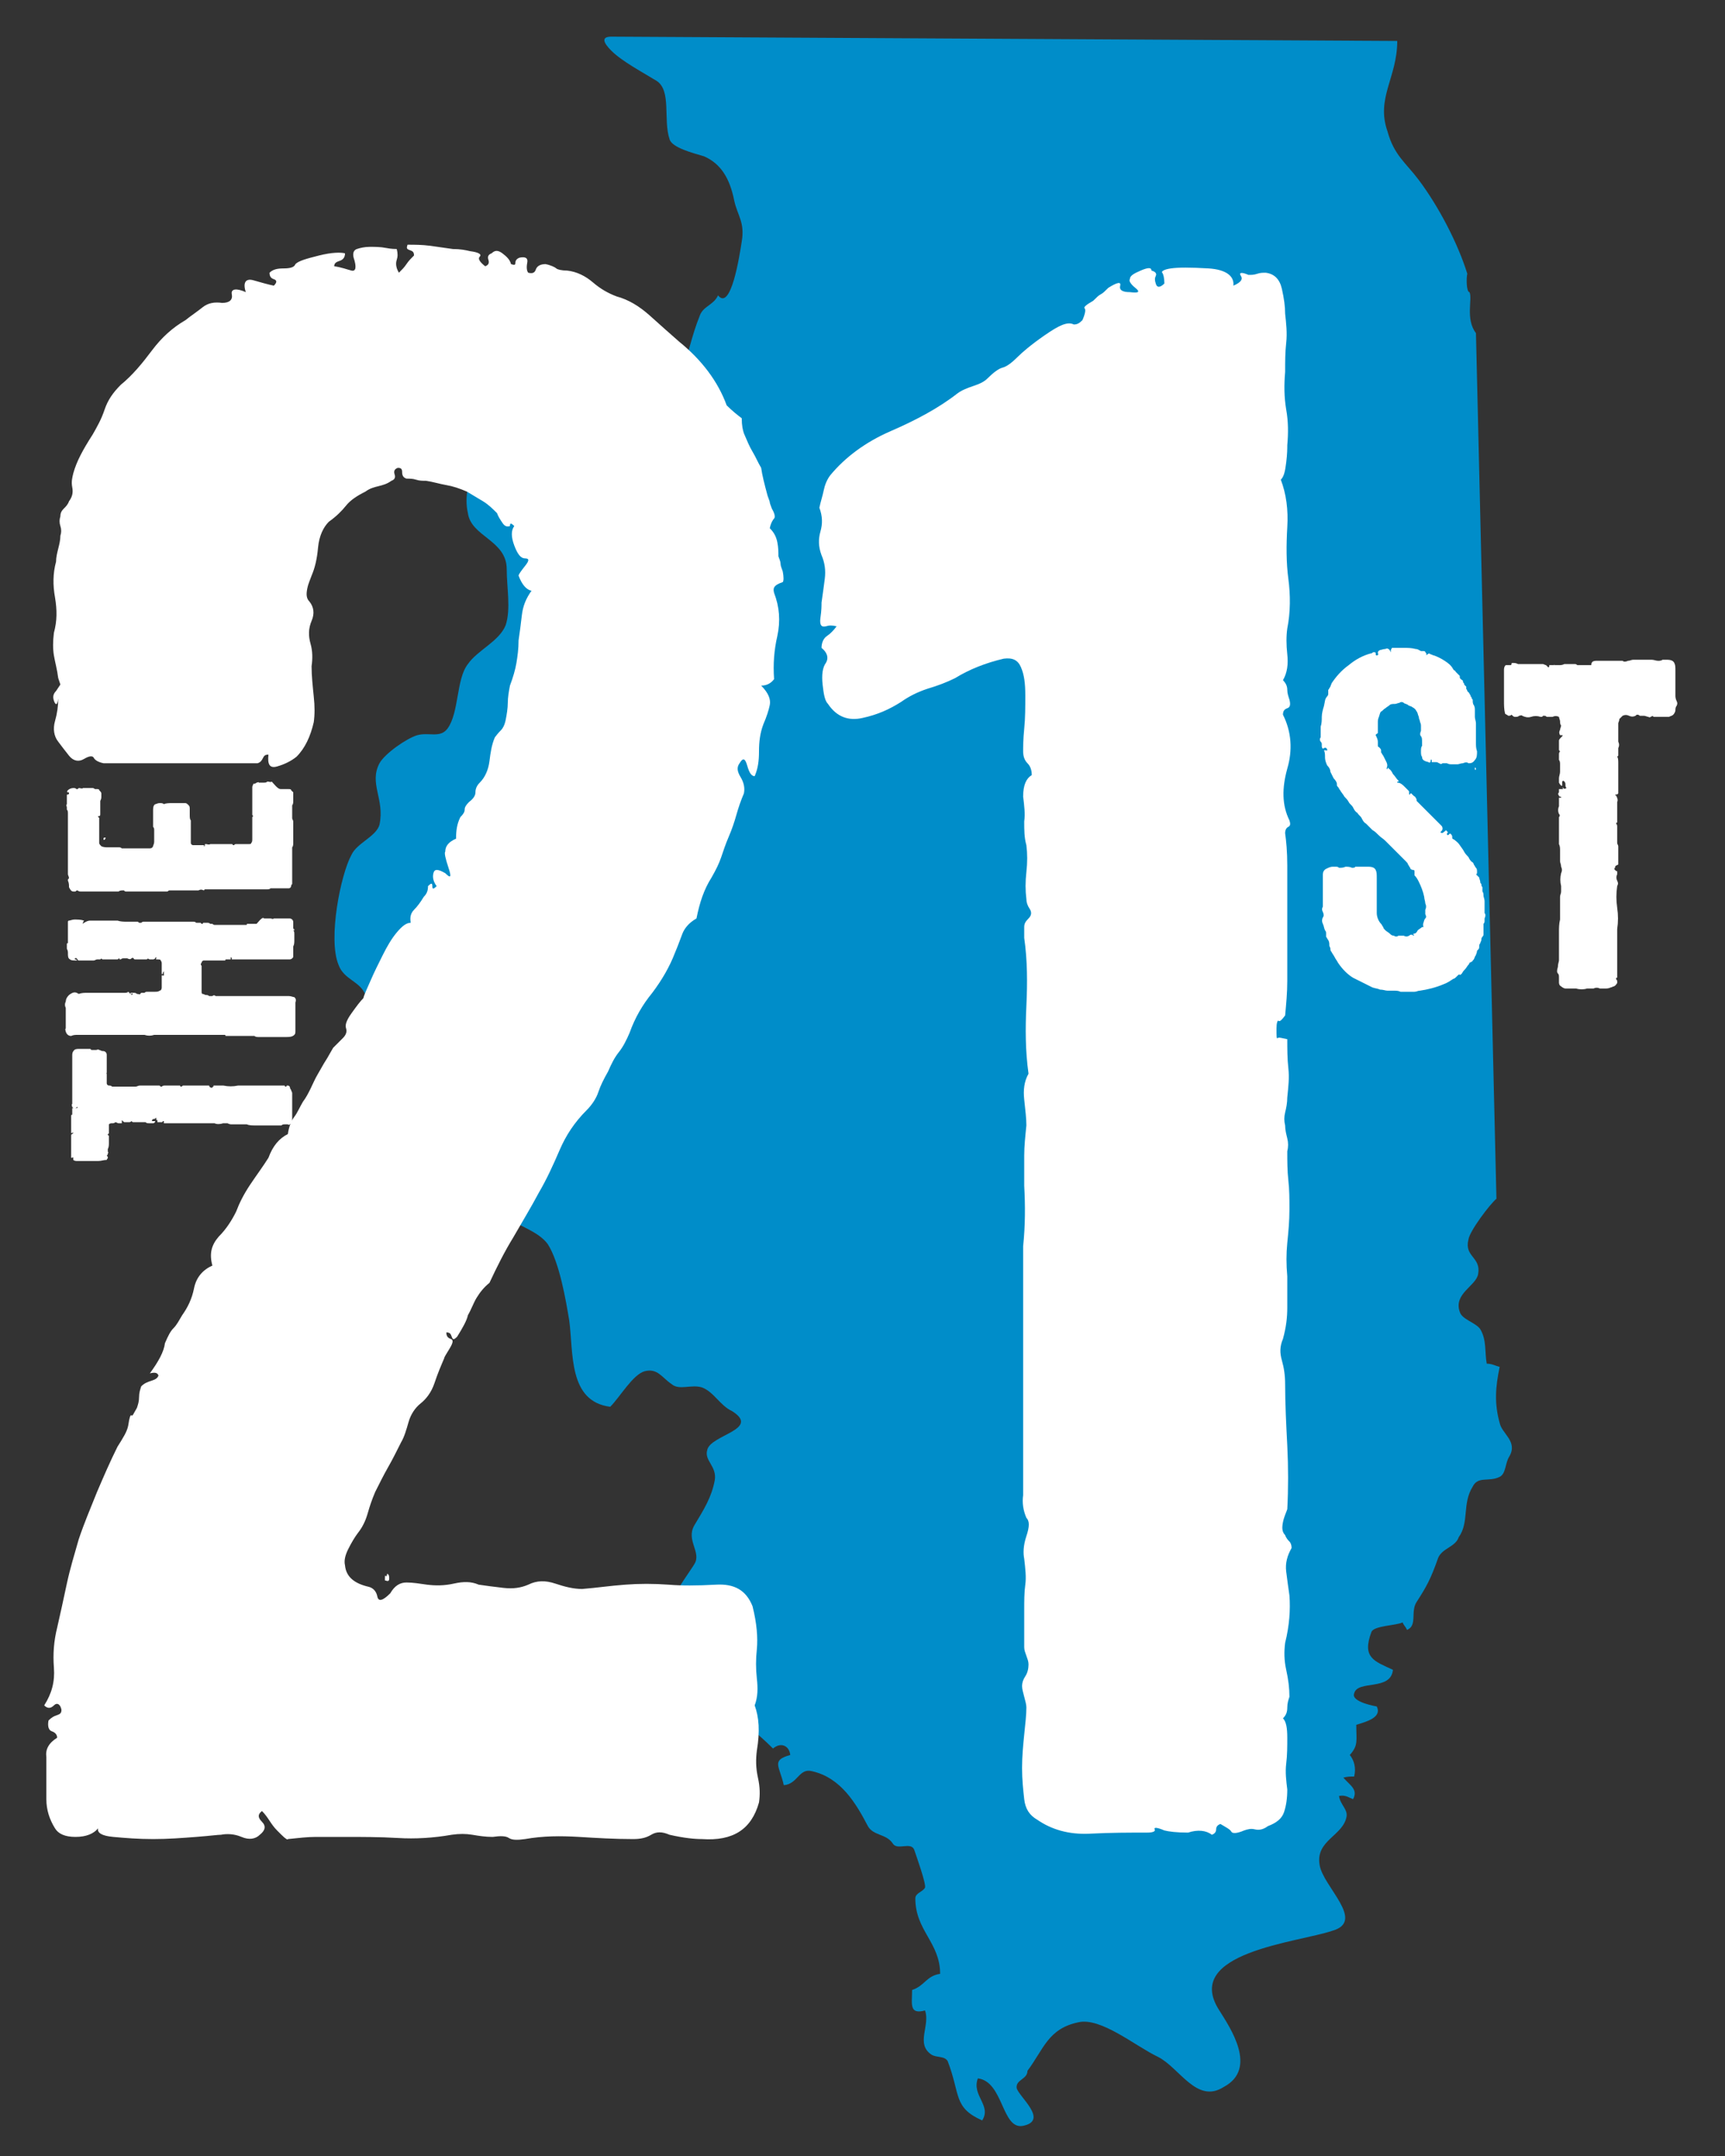 <svg version="1.1" id="Layer_1" xmlns="http://www.w3.org/2000/svg" x="0" y="0" viewBox="0 0 160 200" xml:space="preserve"><rect x="0" y="0" width="160" height="200" fill="#333333" stroke="none"/><style>.st1{fill:#fff}</style><path d="M56.7 3.4c-1 0-.7.6 0 1.3 1 1 2.9 2 4.2 2.8 1.4.9.6 3.6 1.2 5.4.2.8 2.2 1.3 3.2 1.6 1.6.7 2.4 2.1 2.8 4.1.3 1.4 1 2 .7 3.8-.2 1.3-1 6.5-2.2 5-.4.9-1.4 1-1.7 1.9-1.5 3.7-1.1 6.7-5 7.9-3 1.2-4.5 1.8-7.9 2.5-1.1.3-1.7.7-2.8.9-1 .2-2.3-.1-1.3-.1-2.9 0-5.2 4.1-4.5 7.1.3 2.2 3.6 2.5 3.6 5.2 0 1.7.4 3.7-.1 5.2-.6 1.5-2.6 2.3-3.5 3.6-1.1 1.4-.8 4.5-1.9 6-.7.9-1.7.3-2.8.6-1 .3-3 1.7-3.5 2.6-1 1.9.5 3.3 0 5.7-.3 1.1-2.1 1.7-2.6 2.8-1 1.8-2.2 7.8-1.2 10.2.5 1.4 2 1.5 2.5 2.8.3.9-.7 1.5-.7 2.9-.1-.3-.3-.4-.3-.7 0 1.3.8 1.9 1.7 2.2.3 4.4 3.6 7.4 6.3 9.5 2.2 2 3.5 4.9 6.1 6.7 1.2.9 2.9 1.3 3.8 2.5 1.1 1.7 1.7 5.3 2 7.1.4 3-.1 7.5 3.8 8 .9-.9 2.1-3 3.2-3.3 1.2-.3 1.6.6 2.5 1.2.7.6 1.8 0 2.8.3 1.1.4 1.7 1.7 2.8 2.2 2.7 1.7-2 2.2-2.3 3.6-.3 1 .9 1.5.7 2.8-.3 1.6-1 2.7-1.9 4.2-.8 1.4.7 2.5 0 3.6-.7 1.2-5 6.5-2.3 8.9 2.6 2.9 6.6 5.2 9.6 8.2.7-.6 1.5-.3 1.6.6-1.8.5-1 1-.6 2.8 1.3-.1 1.4-1.6 2.6-1.3 2.7.6 4.1 3 5.2 5.1.5.9 1.7.7 2.3 1.6.4.7 1.7-.2 2 .6.2.6 1.1 3.1 1 3.5-.2.4-.9.5-.9 1 0 3 2.3 4.1 2.3 7-1.3.2-1.4 1.1-2.6 1.5 0 1.3-.3 2.3 1.2 1.9.5 1.4-.9 3.1.6 4.1.5.3 1.2.1 1.5.6 1.2 3.1.5 4.3 3.2 5.5.9-1.4-1-2.3-.4-3.9 2.4.3 2.2 4.8 4.2 4.4 2.4-.5-.4-2.7-.6-3.5-.1-.8 1-.8 1-1.6 1.5-2 1.9-3.9 4.7-4.5 2.1-.5 5.3 2.2 7.4 3.2 2 1 3.6 4.4 6.1 2.8 3.2-1.7.6-5.5-.4-7.1-3.5-5.4 7.3-6.3 10.5-7.4 3.1-.9-.9-4.1-1.2-6.1-.4-2.3 2.2-2.7 2.5-4.5.1-.7-.6-1.1-.7-1.9.6-.1.8.1 1.3.3.5-.9-.3-1.3-.9-2 .4-.1.6-.1 1-.1.2-.8 0-1.5-.4-2 .8-.9.6-1.3.6-2.8 1-.3 2.4-.7 1.9-1.7 0 0-2.4-.4-2.1-1.2.3-1.3 3.4-.2 3.6-2.2-1.7-.8-2.9-1.1-2-3.5.2-.6 2.3-.6 2.9-.9.1.3.3.4.4.7 1-.4.3-1.7.9-2.6.9-1.4 1.3-2.1 2-4.1.4-.9 1.6-1 1.9-1.9 1-1.4.3-3.1 1.3-4.7.5-1 1.5-.4 2.5-.9.6-.3.5-1.3.9-1.9.8-1.4-.7-2.1-.9-3.1-.5-1.8-.4-3.3 0-5.2-.4-.1-.7-.3-1.2-.3-.2-1.1 0-2.2-.6-3.2-.4-.6-1.7-.9-1.9-1.6-.6-1.7 1.5-2.4 1.7-3.5.3-1.6-1.3-1.6-.9-3.2.1-.8 2-3.3 2.6-3.8l-1.9-80.3c-1-1.3-.3-3.2-.6-3.8-.3 0-.3-1.4-.2-1.7-.9-2.9-2.7-6.3-4.5-8.7-1.2-1.6-2.3-2.3-2.9-4.5-1.1-3.1.9-5 .9-8.4l-72.9-.4z" fill="#008dc9"/><path class="st1" d="M71.8 55c.5 1.3.6 2.6.3 4-.3 1.3-.4 2.6-.3 4-.3.4-.7.6-1.2.6.7.7.9 1.3.8 1.8-.1.5-.3 1.1-.6 1.8-.3.8-.4 1.6-.4 2.5 0 .9-.1 1.6-.4 2.3-.3 0-.5-.3-.7-1-.2-.7-.4-.7-.7-.2-.3.4-.2.8.1 1.3.3.5.4 1 .3 1.5-.3.7-.5 1.3-.7 2-.2.7-.4 1.3-.7 2-.3.7-.5 1.3-.7 1.9-.2.6-.5 1.2-.9 1.9-.7 1.1-1.1 2.3-1.4 3.8-.7.4-1.1.9-1.3 1.4-.2.5-.4 1.1-.7 1.8-.5 1.3-1.2 2.5-2.1 3.7-.9 1.1-1.6 2.3-2.1 3.7-.3.7-.6 1.3-1 1.8s-.7 1.1-1 1.8c-.4.7-.7 1.3-.9 1.9-.2.6-.6 1.2-1.1 1.7-1.1 1.1-1.9 2.3-2.5 3.7-.6 1.4-1.2 2.7-1.9 3.9-.8 1.5-1.6 2.8-2.4 4.2-.8 1.3-1.5 2.7-2.2 4.2-.5.4-.9.9-1.2 1.4-.3.5-.5 1.1-.8 1.6-.1.5-.5 1.2-1 2-.3.3-.4.3-.5 0-.1-.3-.2-.4-.5-.4 0 .3.1.5.4.6.3.1.2.4-.1.9-.3.5-.5.8-.5.9-.3.7-.6 1.4-.9 2.3-.3.9-.8 1.5-1.3 1.9-.5.4-.9 1-1.1 1.7-.2.7-.4 1.4-.7 1.9-.4.8-.8 1.6-1.2 2.3-.4.7-.8 1.5-1.2 2.3-.3.7-.5 1.3-.7 2-.2.7-.5 1.3-.9 1.8-.3.4-.6.9-.9 1.5-.3.6-.4 1.1-.3 1.5.1 1.1.9 1.7 2.2 2 .4.1.7.4.8.9.1.5.5.4 1.2-.3.4-.7.9-1 1.5-1s1.2.1 1.9.2c.8.1 1.6.1 2.5-.1.9-.2 1.6-.2 2.3.1.7.1 1.4.2 2.3.3.9.1 1.6 0 2.3-.3.8-.4 1.6-.4 2.5-.1.9.3 1.7.5 2.5.5 1.3-.1 2.6-.3 4-.4 1.3-.1 2.6-.1 4 0 1.2.1 2.6.1 4.4 0 1.7-.1 2.8.5 3.4 2 .4 1.6.5 2.9.4 4-.1.9-.1 1.8 0 2.7.1.9.1 1.7-.2 2.5.4 1.1.5 2.4.2 4.2-.1.8-.1 1.6.1 2.5.2.9.2 1.6.1 2.3-.7 2.5-2.4 3.6-5.3 3.4-.7 0-1.7-.1-3-.4-.7-.3-1.2-.3-1.7 0s-1 .4-1.7.4c-1.7 0-3.4-.1-5-.2-1.7-.1-3.3-.1-5 .2-.7.1-1.2.1-1.5-.1-.3-.2-.8-.2-1.5-.1-.7 0-1.3-.1-1.9-.2-.6-.1-1.2-.1-1.9 0-1.7.3-3.4.4-5 .3-1.7-.1-3.3-.1-5-.1h-2.6c-.8 0-1.6.1-2.6.2 0 .1-.2 0-.6-.4l-.4-.4c-.3-.3-.5-.6-.7-.9-.2-.3-.4-.6-.7-.9-.4.3-.4.6 0 1s.3.8-.2 1.2c-.4.4-1 .5-1.7.2s-1.4-.3-1.9-.2c-.3 0-1 .1-2.3.2-1.3.1-2.6.2-4 .2s-2.6-.1-3.7-.2-1.5-.4-1.4-.8c-.4.5-1.1.8-2.1.8s-1.6-.3-1.9-.8c-.5-.8-.8-1.7-.8-2.7V163c-.1-.7.2-1.3 1-1.8 0-.3-.2-.5-.5-.6-.3-.1-.4-.5-.3-1 .3-.3.5-.4.8-.5.3-.1.4-.2.4-.5-.1-.5-.4-.7-.7-.4-.3.3-.6.3-.9 0 .7-1.1 1-2.2.9-3.5-.1-1.3 0-2.5.3-3.7.3-1.3.6-2.7.9-4.1.3-1.4.7-2.7 1.1-4.1.5-1.5 1.1-2.9 1.7-4.4.6-1.4 1.2-2.8 1.9-4.2.5-.8.9-1.4 1-2 .1-.7.2-1 .3-.9.1.1.2-.2.5-.7.1-.3.2-.6.2-1s.1-.7.2-1c.3-.3.6-.4.9-.5.3-.1.6-.2.7-.5-.1-.3-.4-.3-.8-.2.8-1.1 1.3-2 1.4-2.8.3-.7.5-1.1.8-1.4.3-.3.5-.7.8-1.2.5-.7.9-1.5 1.1-2.5.2-1 .8-1.7 1.7-2.1-.3-1.1-.1-1.9.6-2.7.7-.7 1.2-1.5 1.6-2.3.3-.8.7-1.6 1.3-2.5.6-.9 1.2-1.7 1.7-2.5.4-1.1 1-1.8 1.8-2.2.1-.7.3-1.2.6-1.6.3-.4.5-.9.8-1.4.3-.4.5-.8.7-1.2.2-.4.4-.9.7-1.4.3-.5.5-.9.7-1.2.2-.3.4-.7.7-1.2l.9-.9c.3-.3.4-.6.3-.9-.1-.3 0-.7.5-1.4s.8-1.1 1.1-1.4c.1-.4.4-1 .7-1.7.3-.7.7-1.5 1.1-2.3.4-.8.8-1.5 1.3-2.1.5-.6.9-.9 1.3-.9-.1-.5 0-.9.3-1.2.3-.3.6-.7.9-1.2.3-.3.4-.6.4-1 .3-.3.4-.3.4 0s.1.3.4 0c-.3-.4-.4-.8-.3-1.2.1-.4.4-.4 1.1 0 .5.5.6.4.3-.5s-.4-1.4-.3-1.5c0-.5.3-.9 1-1.2 0-.8.1-1.4.4-2 .3-.3.4-.5.4-.7 0-.2.1-.4.4-.7.4-.3.6-.6.6-.9 0-.3.1-.6.4-.9.5-.5.8-1.2.9-2 .1-.8.2-1.5.5-2.2.3-.4.5-.6.6-.7.1-.1.3-.4.4-.9.1-.5.2-1.1.2-1.6s.1-1.1.2-1.6c.3-.8.5-1.5.6-2.1.1-.6.2-1.3.2-2.1.1-.7.2-1.4.3-2.3.1-.9.4-1.6.9-2.3-.5-.1-.9-.6-1.2-1.4 0-.1.2-.4.6-.9.4-.5.4-.7 0-.7s-.7-.4-1-1.2c-.3-.8-.3-1.4 0-1.8-.3-.3-.4-.3-.4 0-.3.1-.5 0-.7-.3-.2-.3-.4-.6-.5-.9-.4-.4-.8-.8-1.3-1.1l-1.5-.9c-.7-.3-1.3-.5-1.9-.6-.6-.1-1.2-.3-1.9-.4-.3 0-.6 0-.9-.1-.3-.1-.6-.1-.9-.1-.3-.1-.4-.3-.4-.6s-.1-.4-.4-.4c-.3.1-.4.3-.3.6.1.3 0 .5-.3.6-.4.3-.8.4-1.2.5-.4.1-.8.2-1.2.5-.8.4-1.4.8-1.8 1.3-.4.5-.9 1-1.6 1.5-.5.5-.9 1.3-1 2.4-.1 1.1-.3 1.9-.6 2.6-.1.3-.3.7-.4 1.2-.1.5-.1.9.2 1.2.4.5.5 1.1.2 1.8s-.3 1.4-.1 2.1c.2.7.2 1.4.1 2.1 0 .9.1 1.8.2 2.8.1.9.1 1.7 0 2.4-.3 1.3-.8 2.4-1.6 3.2-.5.4-1.1.7-1.8.9-.7.2-.9-.2-.8-1.1-.3 0-.4.1-.5.3-.1.2-.2.4-.5.5H9.6c-.5-.1-.8-.3-.9-.5-.1-.2-.4-.2-.9.1-.5.3-1 .2-1.4-.3-.4-.5-.7-.9-1-1.3-.4-.5-.5-1.2-.3-1.9s.3-1.4.3-2.1c-.1.8-.3.5-.4.2-.1-.3-.1-.6.2-.9l.4-.6-.2-.6c-.1-.8-.3-1.5-.4-2.1-.1-.6-.1-1.3 0-2.1.3-1.1.3-2.1.1-3.3-.2-1.1-.2-2.2.1-3.3 0-.4.1-.8.2-1.2.1-.4.2-.8.2-1.2.1-.3.1-.6 0-.9-.1-.3-.1-.6 0-.9 0-.3.1-.5.3-.7.2-.2.4-.4.5-.7.3-.4.4-.8.3-1.3-.1-.5 0-.9.1-1.3.3-1.1.9-2.2 1.8-3.6.4-.7.8-1.4 1.1-2.3.3-.9.8-1.6 1.5-2.3 1.1-.9 2-2 2.9-3.2.9-1.2 1.9-2.1 3.1-2.8.5-.4 1.1-.8 1.6-1.2.5-.4 1.1-.5 1.8-.4.7 0 1-.3.9-.8-.1-.5.4-.6 1.3-.2-.3-.9 0-1.3.7-1.1.7.2 1.4.4 1.9.5.3-.3.3-.5 0-.6-.3-.1-.4-.3-.4-.6.3-.3.7-.4 1.3-.4.6 0 1-.1 1.1-.4.3-.3 1-.5 2.2-.8 1.2-.3 2-.3 2.4-.2 0 .4-.2.6-.5.7-.3.1-.5.2-.5.5.7.1 1.2.3 1.6.4.4.1.5-.3.2-1.2-.1-.4 0-.7.3-.8.3-.1.7-.2 1.2-.2s1 0 1.5.1.9.1 1 .1c.1.4.1.7 0 1-.1.3-.1.7.2 1.2.3-.3.5-.5.7-.8.2-.3.4-.5.7-.8 0-.3-.1-.4-.4-.5-.3-.1-.3-.2-.2-.5.7 0 1.3 0 2.1.1l2.1.3c.7 0 1.2.1 1.6.2.8.1 1.1.3.9.5-.2.2 0 .5.5.9.3-.1.4-.3.3-.6-.1-.3 0-.5.3-.6.3-.3.6-.3 1 0s.7.6.8 1c.3.1.4.1.4-.1s.1-.4.4-.5c.5-.1.8 0 .7.5-.1.5 0 .8.1.9.4.1.6 0 .7-.3.1-.3.4-.5.9-.5.5.1.9.3 1 .4.1.1.5.2 1 .2.9.1 1.7.5 2.4 1.1.7.6 1.4 1 2.2 1.3 1.1.3 2.1.9 3.1 1.8s1.9 1.7 2.7 2.4c2.1 1.7 3.6 3.7 4.4 5.9.5.5 1 .9 1.4 1.2 0 .7.1 1.1.2 1.4.3.7.5 1.2.8 1.7.3.5.5 1 .8 1.5.1.7.3 1.5.6 2.6.1.3.2.5.2.6 0 .1.1.3.2.6.3.5.3.8.2.9-.1.1-.3.4-.4.9.4.4.6.8.7 1.3.1.5.1.9.1 1.3.1.3.2.5.2.7 0 .2.1.4.2.7.1.5.1.9 0 1-.9.3-.9.6-.8 1m-35.9 91c.1 0 .2.1.2.4 0 .3-.1.3-.4.2 0-.4 0-.5.1-.4 0 .1.1 0 .1-.2m59-30.4c.2-1.9.2-3.8.1-5.6v-2.8c0-.9.1-1.8.2-2.8 0-.7-.1-1.4-.2-2.4-.1-.9 0-1.7.4-2.4-.3-2.1-.3-4.2-.2-6.3.1-2.1.1-4.2-.2-6.3v-1c0-.3.1-.5.4-.8.3-.3.3-.6.1-.9-.2-.3-.3-.6-.3-.9-.1-.8-.1-1.6 0-2.5.1-.9.1-1.7 0-2.5-.2-.7-.2-1.4-.2-2.2.1-.7 0-1.5-.1-2.3 0-1.1.3-1.7.8-2 0-.4-.1-.8-.4-1.1-.3-.3-.4-.7-.4-1.1 0-.4 0-1.1.1-2.1s.1-2 .1-3.1-.1-1.9-.4-2.6c-.3-.7-.8-.9-1.6-.8-1.7.4-3.2 1-4.5 1.8-.8.4-1.6.7-2.6 1-.9.3-1.7.7-2.4 1.2-1.1.7-2.2 1.2-3.6 1.5-1.3.3-2.4-.1-3.2-1.3-.3-.3-.4-.9-.5-1.8-.1-.9 0-1.6.3-2 .3-.5.1-1-.4-1.4 0-.5.2-.9.5-1.1.3-.2.6-.5.9-.9-.4-.1-.7-.1-1 0-.4.1-.6-.1-.5-.8.1-.7.1-1.1.1-1.4.1-.7.2-1.4.3-2.2.1-.8 0-1.5-.3-2.2-.3-.8-.3-1.5-.1-2.2.2-.7.2-1.4-.1-2.2.1-.5.3-1.1.4-1.6.1-.5.3-1 .6-1.4 1.4-1.7 3.3-3.1 5.6-4.1 2.3-1 4.4-2.1 6.2-3.5.4-.3.9-.5 1.5-.7.6-.2 1-.4 1.3-.7.5-.5 1-.9 1.4-1 .4-.1.9-.5 1.4-1 .4-.4 1.2-1.1 2.5-2 1.3-.9 2.1-1.3 2.7-1 .3 0 .5-.1.8-.4.3-.7.3-1 .2-1.1-.1-.1.1-.3.8-.7.3-.3.5-.5.7-.6.2-.1.4-.3.7-.6.8-.5 1.2-.6 1.1-.2-.1.4.2.6.9.6.8.1 1 0 .5-.4s-.6-.7-.5-.8c0-.3.3-.5 1-.8.7-.3 1-.3 1 0 .4.1.5.3.4.5-.1.2-.1.4 0 .7.1.4.4.4.8 0 0-.5-.1-.9-.2-1-.1-.1.1-.3.8-.4.7-.1 1.8-.1 3.5 0 1.6.1 2.4.7 2.3 1.6.7-.3.9-.6.7-.9-.2-.3 0-.4.7-.1.3 0 .5 0 .8-.1.3-.1.5-.1.8-.1.8.1 1.3.6 1.5 1.5.2.9.3 1.6.3 2.3.1.9.2 1.8.1 2.7-.1.9-.1 1.7-.1 2.7-.1 1.2-.1 2.3.1 3.5.2 1.1.2 2.2.1 3.3 0 .3 0 .8-.1 1.6s-.2 1.3-.5 1.6c.5 1.3.7 2.8.6 4.4-.1 1.7-.1 3.3.1 4.8s.2 3.1-.1 4.6c-.1.7-.1 1.5 0 2.4.1.9 0 1.7-.4 2.4.3.3.4.6.4.9 0 .3.1.6.2.9.1.4.1.7-.2.8-.3.1-.4.3-.4.6.8 1.6.9 3.3.4 5-.5 1.8-.5 3.4.2 4.8.1.3.1.5-.1.6-.2.1-.3.3-.3.6.1.7.2 1.7.2 3V91c0 1.1-.1 2.1-.2 3.2-.3.4-.5.6-.6.5-.1-.1-.2.2-.2.7 0 .7 0 1 .1.9.1-.1.4 0 .9.1 0 .9 0 1.8.1 2.7.1.9 0 1.7-.1 2.7 0 .5-.1 1-.2 1.4-.1.4-.1.8 0 1.2 0 .4.1.8.2 1.2.1.4.1.8 0 1.2 0 .9 0 1.8.1 2.7.1.9.1 1.7.1 2.7 0 1.1-.1 2.1-.2 3.1s-.1 2 0 3.1v2.9c0 .9-.1 1.8-.4 2.9-.3.7-.3 1.3-.1 2 .2.7.3 1.4.3 2.2 0 1.8.1 3.8.2 5.7.1 2 .1 4 0 5.9-.1.3-.3.7-.4 1.2-.1.5-.1.9.2 1.2.1.3.3.5.4.6.1.1.2.3.2.6-.4.7-.6 1.4-.5 2.2.1.8.2 1.5.3 2.2.1 1.3 0 2.8-.4 4.4-.1.8-.1 1.6.1 2.5.2.9.3 1.7.3 2.5-.1.3-.2.6-.2 1s-.1.7-.4 1c.3.3.4.9.4 1.8 0 .8 0 1.6-.1 2.4-.1.8 0 1.6.1 2.4 0 .8-.1 1.5-.3 2.1-.2.6-.7 1-1.5 1.3-.4.3-.8.4-1.2.3-.4-.1-.7 0-1 .1-.7.3-1.1.3-1.2.1-.1-.2-.5-.4-1-.7-.3.1-.4.3-.4.5s-.1.4-.4.5c-.5-.4-1.3-.5-2.2-.2-1.1 0-1.8-.1-2.2-.2-.7-.3-1-.3-.9-.1.1.2-.2.3-.7.3-1.6 0-3.4 0-5.3.1-2 .1-3.6-.4-4.9-1.3-.7-.4-1.1-1-1.2-1.9-.1-.9-.2-1.8-.2-2.9 0-1.1.1-2.1.2-3.1s.2-1.8.2-2.5c0-.3-.1-.6-.2-1s-.2-.7-.2-1c0-.3.1-.6.3-.9.2-.3.3-.7.3-1.1 0-.3-.1-.5-.2-.8-.1-.3-.2-.5-.2-.8v-3.4c0-.9 0-1.7.1-2.4s0-1.5-.1-2.4c-.1-.5-.1-1.2.2-2.1.3-.9.3-1.4 0-1.7-.3-.7-.4-1.4-.3-2.1"/><path class="st1" d="M8.6 97.4h.3c.1 0 .2-.1.3 0 .1 0 .2.1.3.1.1 0 .2 0 .3.1.1.1.1.2.1.3V99c0-.1 0 0 0 0v.5c0 .1-.1.1 0 .1v.9c0 .1.1.2.2.2s.2 0 .3.1h2.2c.1 0 .2-.1.4-.1h1.8l.1.1h.1c.1-.1.2-.1.4-.1h1.3s0 .1.1.1.1-.1.2-.1h2.4c0 .1.1.2.2.2h.1s0-.1.1-.1v-.1h.9c.5.1.9.1 1.4 0h4.3s0 .1.1.1c0 0 .1 0 .1-.1h.1c.1 0 .2.1.2.2s.1.2.1.2c0 .1.1.2.1.3v2.5c0 .1 0 .2-.1.3-.1.1-.2.2-.3.1h-.3c-.1 0-.2 0-.3.1h-2.4c-.3 0-.6 0-.8-.1h-1.4c-.1 0-.2 0-.4-.1h-.4c-.3.1-.6.1-.8 0h-4.7v-.2h-.1s0 .1-.1.1h-.4v-.2h-.1v-.2c-.1 0-.1.1-.2.1s-.1 0-.2.1v.1h.3c0 .1-.1.2-.2.2h-.3c-.2 0-.3 0-.4-.1h-1.1c-.1 0-.1 0-.2-.1 0 0-.1.1-.2.1h-.4c-.1 0-.1 0-.2-.1s-.1-.1-.1 0v.2H11c-.1 0-.2-.1-.3-.1-.1.1-.2.1-.3.1-.1 0-.2 0-.3.1v.8s0 .1-.1.1v.1c.1 0 .1.1.1.1v.6c0 .2 0 .4-.1.6v.2c0 .1.1.1 0 .2 0 .1 0 .1-.1.2.1.1.1.1.1.2s-.1.1-.1.2c-.3 0-.5.1-.8.1h-2c-.2 0-.3-.1-.3-.1v-.2s0-.1-.1 0h-.1v-2c0-.1 0-.2.1-.2l.1-.1s0-.1-.1 0h-.1v-1.6s0-.1.1-.1v-.2.1-.5H7c.1 0 .2 0 .2-.1h-.1v-.1.1c0 .1-.1.1-.2.1s-.1 0-.2-.1c0-.1-.1-.2 0-.3v-4.5c0-.3.1-.4.2-.5.1-.1.3-.1.5-.1h1c0 .1.1.1.2.1m11.2 3.5c.1.1.1.1 0 0h-.1.1zm4.7-15.7h.6c.1 0 .2.1.3 0h1.4c.1 0 .2 0 .3.1.1.1.1.2.1.3v.5s0 .1.1.1v.1h-.1c.1.1.1.2.1.4v.5c0 .2 0 .4-.1.6v.9c0 .1 0 .1-.1.2s-.2.1-.3.1h-5.3v-.1s0-.1-.1-.1v.2H21c-.1 0-.1 0-.1.1h-2c-.1 0-.2.1-.2.2-.1.1-.1.2 0 .3v2.3c0 .2 0 .3.1.3s.2.1.3.1c.1 0 .2 0 .3.1h.3c.1-.1.2-.1.3 0h6.8c.2 0 .4.1.5.1.1.1.2.2.1.5v2.6c0 .2 0 .3-.1.4-.2.2-.5.2-.8.2H24c-.1 0-.3 0-.4-.1H21c-.1 0-.1 0-.1-.1h-6.6c-.3.1-.6.1-.9 0H7.2c-.2 0-.4 0-.6.1-.2 0-.4-.1-.5-.4 0-.1-.1-.2 0-.3v-1.9c-.1-.2-.1-.4 0-.6 0-.2.1-.4.3-.6.4-.3.6-.3.9-.1.3-.1.5-.1.8-.1h3.4c.2 0 .3 0 .4-.1l.2.2c.1.1.2.1.2 0 0 0 0-.1-.1 0h-.1c0-.1 0-.1.1-.1h.2c.1 0 .2 0 .3.1.2 0 .3.1.3 0l.1-.1h.3s.1-.1.2-.1h.8c.1 0 .3 0 .4-.1.1 0 .2-.1.2-.3v-1c0-.1 0-.2.1-.1h.1v-.4s-.1.1-.1.2-.1.1-.1 0v-.9c0-.1 0-.2-.1-.3 0-.1-.1-.1-.3-.1-.1 0-.2 0-.1-.1v-.1s-.1 0-.1.1c0 0-.1.1-.2.1H14c-.1 0-.2 0-.3-.1 0 .1-.1.1-.2.1h-.9c-.1 0-.2 0-.2-.1 0 0-.1-.1-.2 0s-.2.1-.4 0h-.3c-.1 0-.2 0-.3.1h-.1s0-.1-.1-.1c0 .1-.1.1-.2.1H9.5c-.1-.1-.1-.1-.2 0H9c-.1 0-.2.1-.3.1H7.3s-.1 0-.1-.1l-.1-.1s-.1-.1-.1 0c-.1 0-.1.1 0 .1s.2.1.1.1c-.3 0-.5 0-.6-.1-.2-.1-.2-.3-.2-.6 0-.1 0-.2-.1-.4v-.4c0-.1 0-.1.1-.1v-2s0-.1.1-.1.3-.1.5-.1c.3 0 .6 0 .9.1 0 0-.1.1-.1.2-.1.1 0 .1.1 0 .2-.1.3-.2.6-.2h2.5c.3.1.6.1.9.1h.9c.1 0 .1 0 .2.1h.2s.1-.1.2-.1h4.6c.1 0 .2 0 .3.1h.4l.1.1h.1s0-.1.1-.1h.3c.1 0 .2 0 .3.1h.2s.1.1.2.1h2.9c.1 0 .1 0 .1-.1h.9c.5-.6.6-.6.7-.5m1.6-12h.6c.2 0 .3 0 .3.1l.2.2v.8c0 .1 0 .3-.1.4v1.2c0 .1.1.2.1.3v2c0 .1 0 .3-.1.4V82s-.1.1-.1.2-.1.2-.2.2h-1.7c-.1.1-.2.1-.4.1H19l-.1.1c-.2-.1-.3-.1-.5 0h-2.7c-.1 0-.1.1-.2.1h-3.8c-.1 0-.1 0-.2-.1h-.2c-.2 0-.3.1-.3.1H7.5c-.1 0-.2 0-.3-.1-.1 0-.1 0-.2.1h-.2c-.2 0-.3-.2-.4-.4 0-.2 0-.4-.1-.6 0-.1 0-.2.1-.2 0-.2-.1-.3-.1-.4v-5.6c0-.2 0-.3-.1-.4v-.2c0-.1-.1-.2 0-.3v-.8c0-.1 0-.1.1-.1 0 0 .1 0 .1-.1s0-.1-.1-.1-.1-.1 0-.2.3-.2.5-.2c.1 0 .2 0 .3.1h.1l.1-.1c.2 0 .3.1.4 0h.9s.1 0 .2.1H9c.1 0 .2 0 .2.1.1.1.2.2.2.3v.3c0 .1 0 .2-.1.4v1.2c0 .1 0 .2-.1.2s-.1 0-.1.1c.1 0 .1.1.1.1v2.3c0 .1.1.2.2.3.2.1.4.1.6.1h1c.1 0 .2 0 .3.1h2.5c.2 0 .3 0 .4-.2 0-.1.1-.2.1-.4V77c0-.1 0-.2-.1-.3v-1.5c0-.2 0-.5.2-.6.1 0 .2-.1.4-.1s.3 0 .4.1c.2-.1.5-.1.8-.1h1.2c.1 0 .2.1.3.2.1.1.1.2.1.4v.5c0 .2 0 .4.1.5v2.1c0 .1.1.2.2.2H19c-.1 0-.1.1-.1.1.1 0 .1 0 .1-.1s0-.1.1-.1.3.1.4 0h2s.1 0 .1.1h.1c.1-.1.1-.1.3-.1h1.1c.1 0 .2 0 .2-.1.1-.1.1-.2.1-.4v-2c.1-.1.1-.1 0-.2V73c0-.1.1-.2.1-.3.1 0 .2 0 .3-.1.1 0 .2-.1.2 0h.5c.1 0 .2 0 .3-.1.2 0 .3.1.4 0 .6.7.7.7.9.7M9.6 77.9h.1s.1-.1.1-.2c-.2 0-.2 0-.2.2m8.5-1v-.1.1c-.1 0-.1 0 0 0-.1 0 0 0 0 0M137.7 85v.4c0 .1 0 .2-.1.3v1s0 .1-.1.2-.1.2-.1.3c0 .1-.1.2-.1.3-.1.1-.1.2-.1.4 0 .1-.1.2-.2.3 0 .2-.1.3-.1.4-.1.1-.1.2-.2.4l-.1.1s0 .1-.1.1c-.1.1-.2.1-.2.1s0 .1-.1.2-.2.3-.3.4c-.1.1-.2.2-.3.4-.1.1-.2.2-.2.1-.1 0-.1 0-.2.1-.2.2-.3.3-.4.3-.3.2-.6.4-.9.5-.7.3-1.5.5-2.2.6-.2 0-.3.1-.5.1h-1.3c-.2-.1-.4-.1-.6-.1h-.6c-.2 0-.4-.1-.7-.1-.2-.1-.4-.1-.7-.2l-1.8-.9c-.5-.3-1-.8-1.4-1.4-.1-.2-.2-.3-.3-.5-.1-.2-.2-.3-.3-.5-.1-.1-.1-.2-.1-.3 0-.1-.1-.2-.1-.3 0-.2 0-.3-.1-.5-.1-.1-.1-.2-.2-.3v-.3c0-.1 0-.2-.1-.3-.1-.2-.1-.4-.2-.6-.1-.2-.1-.4 0-.6.1-.1.1-.3 0-.5s-.1-.3 0-.5v-3c0-.2.1-.4.3-.5.2-.1.4-.2.6-.2h.3c.1 0 .2 0 .3.1.2 0 .4 0 .6-.1.2 0 .4 0 .6.1.1 0 .3 0 .3-.1h1.2c.4 0 .6.1.7.3.1.2.1.4.1.8v3.2c0 .4.2.8.4 1 .1.1.1.2.2.3 0 .1.1.2.2.3.1.1.3.2.4.3.1.1.2.2.4.2.1.1.3.1.4 0h.5c.2.1.3.1.5 0 .1-.1.2-.1.2-.1s.1 0 .2.1c.1-.1.1-.1 0-.1s0-.1.1-.1.2-.1.3-.3c.1-.1.3-.2.4-.3.1 0 .2 0 .1-.1v-.2c.1-.3.1-.4.2-.5.1-.1.1-.2 0-.4v-.4c.1-.2.1-.4 0-.6 0-.2-.1-.4-.1-.6-.1-.5-.3-1-.5-1.4-.1-.2-.2-.4-.4-.6v-.3c0-.1 0-.2-.1-.2-.2 0-.3-.1-.3-.2-.1-.1-.1-.2-.2-.3 0-.1-.1-.2-.2-.3l-1.3-1.3-.6-.6c-.2-.2-.4-.3-.6-.5-.2-.2-.4-.4-.6-.5l-.6-.6c-.2-.1-.3-.3-.4-.5-.1-.2-.3-.3-.4-.5-.2-.1-.3-.3-.4-.5-.1-.2-.3-.3-.4-.5-.1-.2-.3-.4-.4-.5-.1-.2-.3-.4-.4-.6-.1-.1-.1-.2-.2-.3s-.1-.1-.1-.3c0-.1-.1-.3-.3-.5l-.3-.6c0-.2-.1-.4-.3-.6-.1-.2-.2-.5-.2-.7 0-.3 0-.5-.1-.7h.2c.1.1.1 0 .1-.1-.1-.1-.1-.2-.3-.1-.1.1-.2 0-.2-.2V69s0-.1-.1-.2-.1-.3 0-.4v-1c.1-.3.1-.6.1-.9 0-.3.1-.7.2-1l.1-.5c0-.1.1-.3.2-.4.1-.1.1-.2.1-.3V64c.1-.1.1-.2.2-.3 0-.1.1-.2.1-.3.4-.6.9-1.2 1.6-1.7.6-.5 1.3-.9 2.1-1.1.1 0 .1-.1.2-.1s.2 0 .2.1v.1s0 .1.1.1.2-.1.1-.2c0-.1 0-.2.2-.3.1 0 .3-.1.5-.1.2-.1.3 0 .4.1.1.2.1.3.1.1 0-.2.1-.2.1-.3h1.1c.4 0 .7 0 1.1.1.2 0 .3.1.5.2h.2c.1 0 .2 0 .2.1.1.1.1.1.1.2s0 .1.1 0 .2-.1.3 0c.1 0 .2.1.3.1.3.1.7.3 1 .5.3.2.6.4.8.8l.1.1s.1 0 .1.1l.3.3.1.1v.1c0 .1 0 .1.1.2s.2.1.2.2 0 .1.1.2c0 .1 0 .1.1.2l.1.1v.2c.1.1.1.3.2.3.1.1.1.2.2.3 0 .1 0 .1.1.2 0 .1 0 .1.1.2 0 .2 0 .4.1.5.1.2.1.3.1.5v.6c0 .2.1.4.1.6v1.8c0 .3 0 .5.1.8 0 .3 0 .6-.2.8-.2.3-.4.3-.6.3-.1-.1-.3-.1-.5 0-.2 0-.4.1-.5.1h-.5c-.2 0-.3 0-.5-.1h-.4c-.1.1-.2.1-.3 0-.1 0-.1-.1-.3-.1h-.4v-.2c-.1-.1-.1 0-.1.1s-.1.2-.2.1c-.4-.1-.6-.2-.6-.5-.1-.1-.1-.3-.1-.5s0-.4.1-.5v-.4c0-.2 0-.4-.1-.5-.1-.1-.1-.3 0-.5v-.5c0-.2-.1-.3-.1-.4 0-.1-.1-.2-.1-.4-.1-.2-.1-.4-.2-.5-.1-.2-.2-.3-.4-.4-.1-.1-.3-.1-.4-.2-.1-.1-.3-.1-.4-.2-.1-.1-.3-.1-.4 0-.1 0-.3.1-.4.1-.2 0-.4 0-.5.1-.1.1-.3.2-.4.3-.2.1-.3.3-.4.3-.1.1-.1.2-.2.5-.1.2-.1.4-.1.5v1c-.1.1-.2.1-.2.2.1.2.2.4.2.6v.3c0 .1 0 .2.1.2.1.1.2.2.2.3v.2c.1.1.1.2.2.3l.3.6c.1.2.1.4 0 .6.1.1.1 0 .1 0 0-.1.1-.1.1 0 .2.1.3.3.4.5.2.2.3.4.4.5.1.1.2.2.1.2s-.1 0-.1.1c.3 0 .5.2.7.4l.3.3c.1.1.1.1.1.2v.2h.1c0-.1 0-.1.1-.1l.2.2c.1.1.2.1.2.2.1.1.1.2.1.3l.2.2.3.3.3.3 1 1 .2.2.3.3c.1.1.1.2.1.3 0 .1-.1.2-.2.3.1.1.2.1.3 0 .1-.1.2-.1.2-.2l.2.2s-.1.1-.1.2c.1.1.1.1.2 0s.1-.1.2 0 .1.2.1.3c0 .1 0 .1.2.2.1.1.3.2.5.5s.3.4.4.6c.1.2.3.4.4.5.1.2.2.4.4.5 0 0 .1.1.1.2.1.1.1.2.2.3.1.1.1.2.1.4 0 .1 0 .2-.1.2l.3.3c0 .1.1.3.1.4 0 .1 0 .1.1.2 0 .1 0 .2.1.3v.4c.1.1.1.3.1.4 0 .1.1.3.1.5v1.1c.1.1.1.3 0 .5V85m-.9-13.8v.2h.1c0-.1 0-.2-.1-.2m10.9-9.2s0-.1 0 0l.1-.1-.1.1c-.1-.1-.1-.2-.1-.3 0-.1 0-.2.1-.3.1-.1.3-.1.4-.1h2.4c.1.1.3.1.5 0 .2 0 .3-.1.5-.1h1.7c.2 0 .4.1.6.1.1 0 .3 0 .4-.1h.4c.4 0 .6.1.7.3.1.2.1.4.1.7v2.3c0 .1 0 .3.1.5s.1.3 0 .5c-.1.1-.1.3-.1.4 0 .1-.1.3-.2.4-.1.1-.2.1-.4.2h-1.3c-.1 0-.2 0-.2-.1-.2.1-.3.2-.4.1-.1 0-.3-.1-.4-.1h-.4c-.1-.1-.2-.1-.2-.1-.1 0-.1 0-.2.1-.2.1-.4.1-.6 0-.2-.1-.4-.1-.6 0l-.3.3c0 .2-.1.3-.1.4v1.7c.1.2.1.4 0 .6v.7l-.1.1c.1.1.1.4.1.6v2.8c-.1.1-.1.1-.2.1s-.1.1 0 .1c.1.2.2.4.1.6v1.9s-.1 0-.1.1c.1.1.1.2.1.3v1.5c0 .1.1.2.1.3v1.7c-.2.1-.3.1-.3.3-.1.1-.1.1 0 .2l.1.1c.1 0 .1 0 .1.1v.2c-.1.2-.1.4 0 .6.1.2.1.3 0 .5-.1.7-.1 1.3 0 2s.1 1.3 0 2v4.5c-.1 0-.1 0-.1.1s.1.1.1.2v.2c-.1.1-.1.2-.3.3-.1 0-.2.1-.3.1-.2.1-.4.1-.5.1h-.5c-.2-.1-.4-.1-.6 0h-.6c-.3.1-.7.1-1 0h-1c-.1 0-.3-.1-.4-.2-.2-.1-.2-.3-.2-.4v-.4c0-.2 0-.3-.1-.4-.1-.1-.1-.3 0-.6 0-.3.1-.5.1-.6v-2.6c0-.4 0-.8.1-1.2v-2.1c0-.2.1-.3.1-.5v-.5c-.1-.4-.1-.8 0-1.2.1-.2.1-.4 0-.6 0-.2-.1-.4-.1-.5v-1c0-.2 0-.4-.1-.6v-2.5c.1-.1.1-.2 0-.3-.1-.2-.1-.5 0-.7V74h.2c0-.1 0-.1-.1-.1 0 0-.1 0-.1-.1-.1-.1-.1-.2 0-.3v-.3h.4c-.1-.1-.1-.2 0-.1s.1.1.3 0c-.1-.1-.1-.2-.1-.3s0-.2-.1-.3c-.1-.1-.1-.1-.2 0v.4c-.1 0-.2-.1-.3-.3v-.4c0-.2.1-.4.1-.6v-.7c0-.1 0-.3-.1-.4V70c0-.1 0-.2.1-.3-.1-.1-.1-.1-.1-.2v-.8c0-.1.1-.2.2-.3.1-.1.2-.2.1-.2h-.2c-.1-.2-.1-.3 0-.5 0-.1.1-.3.1-.4-.1-.1-.1-.3-.1-.4 0-.1-.1-.3-.1-.4-.2-.1-.4-.1-.6 0h-.5c-.1 0-.1-.1-.2-.1h-.2c0 .1-.1.1-.2.1-.3-.1-.6-.1-.9 0-.3.1-.6 0-.8-.1-.1-.1-.2 0-.3 0-.1.1-.2.1-.4.1-.1 0-.2-.1-.3-.2-.1.1-.2.1-.3.1-.1-.1-.2-.1-.3-.2-.1-.4-.1-.8-.1-1.2v-2.9c0-.2.1-.4.2-.4h.4c.1 0 .1-.1.1-.1 0-.1 0-.1.1-.1.2 0 .3 0 .5.1h2.3c.1 0 .2.1.3.1l.2.2c.1 0 .1-.1.1-.1v-.1h.9c.2 0 .3 0 .5-.1h1s.1 0 .2.1h.3-.1 1.2v.4m-3.5-.4c0-.1-.1-.1 0 0m5.6 22.5c-.1-.1-.1-.1 0 0"/></svg>